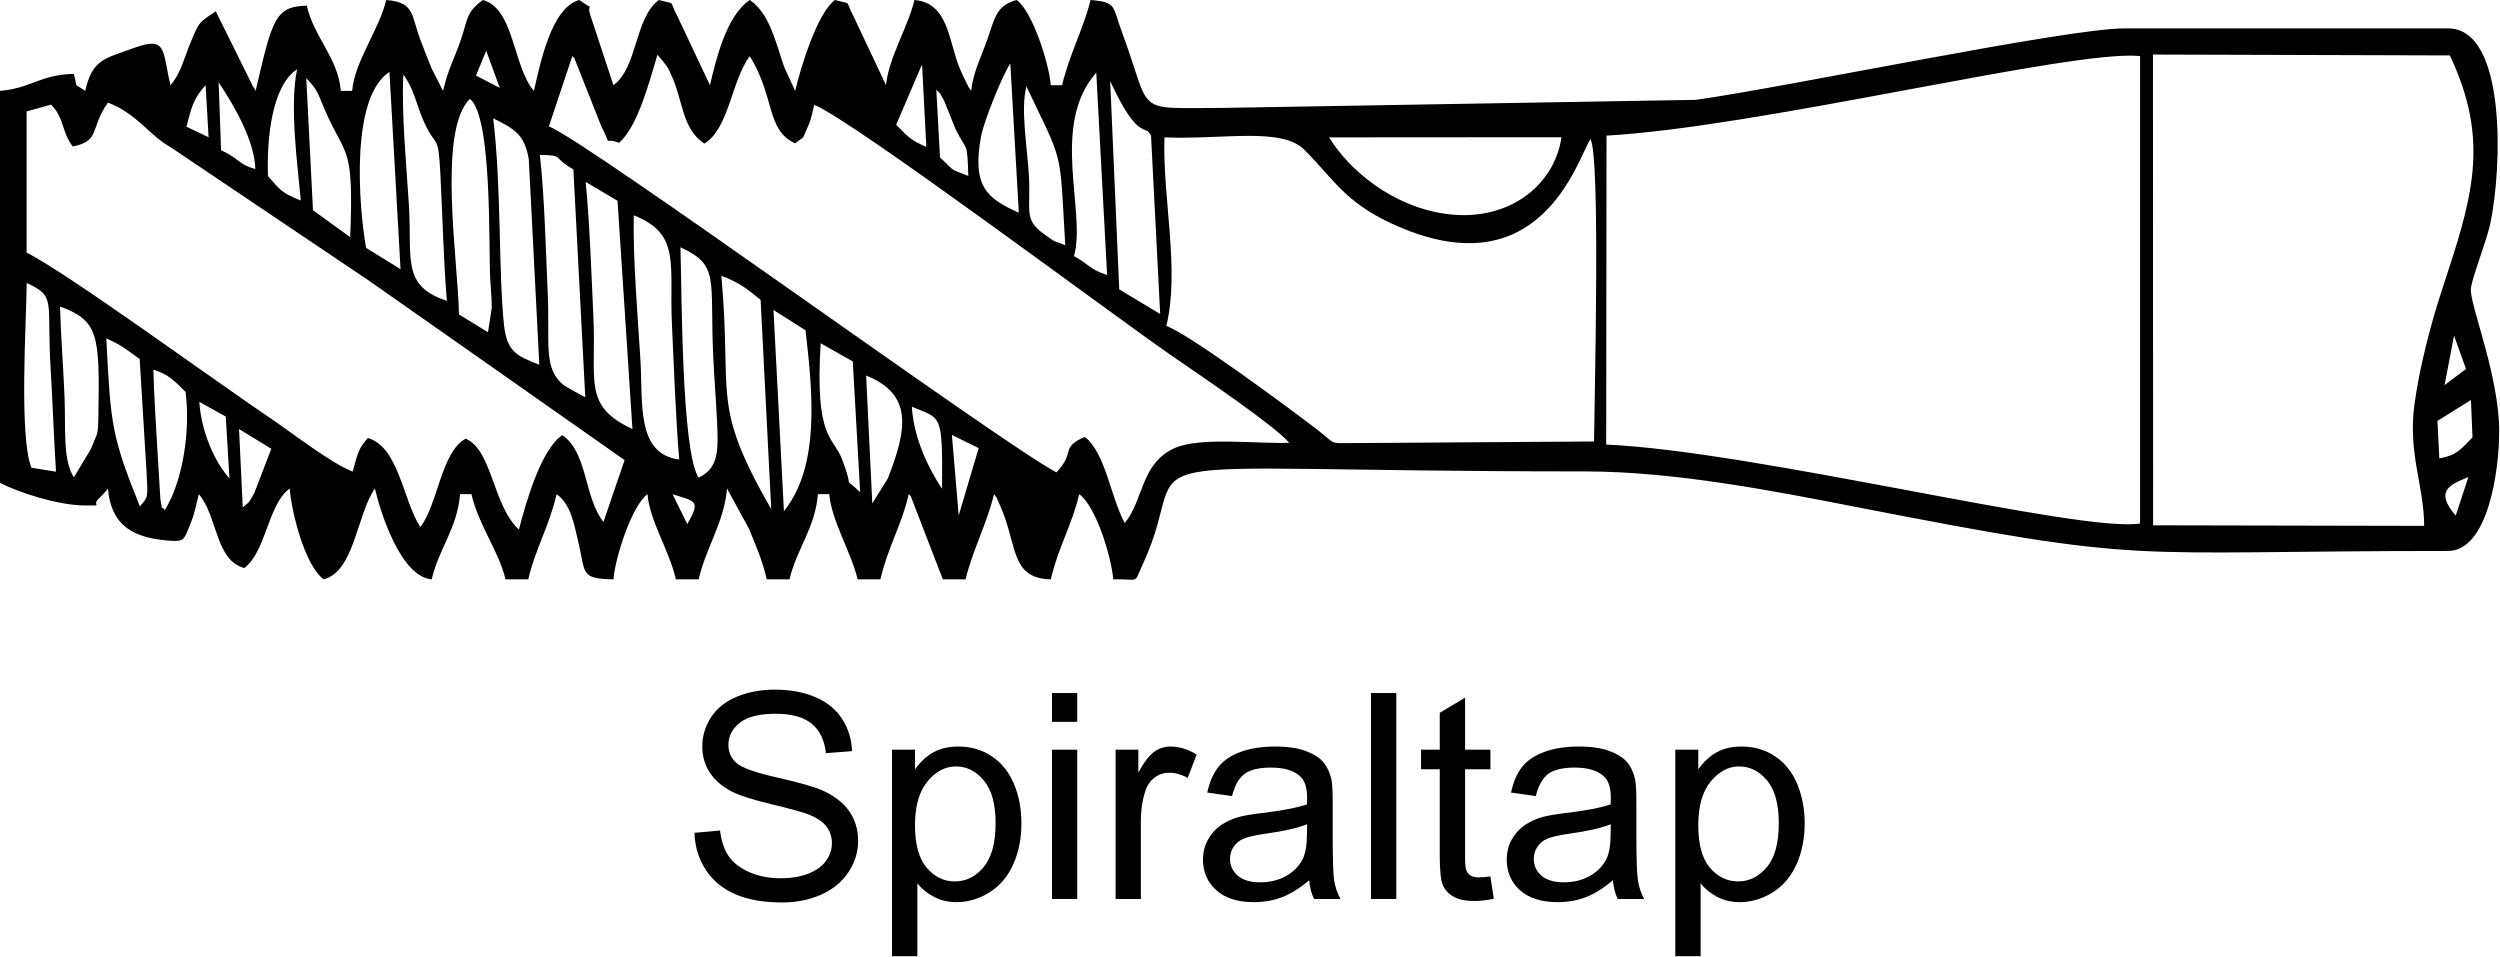 <?xml version="1.0" encoding="UTF-8" standalone="no"?>
<svg
   xml:space="preserve"
   width="300"
   height="114.78"
   version="1.1"
   style="clip-rule:evenodd;fill-rule:evenodd;image-rendering:optimizeQuality;shape-rendering:geometricPrecision;text-rendering:geometricPrecision"
   viewBox="0 0 300 114.78"
   id="svg2"
   sodipodi:docname="spiralTap.svg"
   inkscape:version="1.4.2 (f4327f4, 2025-05-13)"
   xmlns:inkscape="http://www.inkscape.org/namespaces/inkscape"
   xmlns:sodipodi="http://sodipodi.sourceforge.net/DTD/sodipodi-0.dtd"
   xmlns="http://www.w3.org/2000/svg"
   xmlns:svg="http://www.w3.org/2000/svg"
   xmlns:rdf="http://www.w3.org/1999/02/22-rdf-syntax-ns#"
   xmlns:cc="http://creativecommons.org/ns#"
   xmlns:dc="http://purl.org/dc/elements/1.1/"><title
   id="title1">Spiral tap</title><sodipodi:namedview
   id="namedview2"
   pagecolor="#505050"
   bordercolor="#eeeeee"
   borderopacity="1"
   inkscape:showpageshadow="0"
   inkscape:pageopacity="0"
   inkscape:pagecheckerboard="0"
   inkscape:deskcolor="#505050"
   inkscape:zoom="5.92"
   inkscape:cx="150.08446"
   inkscape:cy="57.516892"
   inkscape:window-width="1920"
   inkscape:window-height="1057"
   inkscape:window-x="1912"
   inkscape:window-y="-8"
   inkscape:window-maximized="1"
   inkscape:current-layer="Layer_x0020_1"><inkscape:page
     x="0"
     y="0"
     width="300"
     height="114.78"
     id="page2"
     margin="0"
     bleed="0" /></sodipodi:namedview>
 <defs
   id="defs1"><style
     type="text/css"
     id="style1">
   <![CDATA[
    .fil0 {fill:black}
    .fil1 {fill:black;fill-rule:nonzero}
   ]]>
  </style></defs>
 <g
   id="Layer_x0020_1"
   inkscape:label="Layer 1"
   inkscape:groupmode="layer">
  <g
   id="_2740019284336"
   style="fill:#000000;fill-opacity:1;stroke:none;stroke-width:1.03;stroke-dasharray:none"
   transform="scale(0.971)">
   <path
   class="fil0"
   d="m 83.12,61.08 c 2.85,0.9 3.5,0.77 1.82,3.69 z m 220.37,2.64 c -2.62,-3.02 -0.8,-3.81 1.56,-4.76 z m -185.01,-0.02 -0.84,-9.95 3.31,1.63 z M 3.3,34.97 c 3.71,1.73 2.44,2.1 2.96,10.66 0.26,4.31 0.39,8.41 0.66,12.66 L 3.89,57.81 C 2.34,53.98 3.25,39.97 3.3,34.97 Z m 104.5,27.25 -0.76,-15.81 c 5.76,2.31 5.1,6.55 2.68,12.72 z m -78.26,-9.2 3.99,2.44 -2.09,5.45 c -0.9,1.64 -0.65,1.03 -1.44,1.81 z M 18.96,45.68 c 1.86,0.63 2.33,1.13 3.97,2.75 0.62,4.73 -0.32,11.05 -2.57,14.62 -0.63,-1.04 -0.07,1.21 -0.54,-1.37 l -0.4,-6.61 c -0.18,-3.09 -0.39,-6.31 -0.46,-9.39 z m 282.5,10.97 -0.23,-4.63 4.14,-2.59 0.19,4.62 c -1.44,1.49 -1.99,2.24 -4.1,2.6 z M 198.54,16.76 C 217.65,15.69 256.23,6.07 264.48,6.93 V 64.7 C 257,65.87 216.93,55.76 198.5,54.94 Z m -85.85,33.5 c 3.57,1.56 3.83,0.51 3.73,10.15 -1.83,-2.77 -3.51,-6.42 -3.73,-10.15 z M 9.13,58.99 C 7.74,56.86 8.13,52.91 7.98,49.15 7.83,45.38 7.52,41.65 7.42,37.88 c 4.71,1.74 4.92,3.39 4.74,13.4 -0.05,2.82 -0.1,2.03 -0.91,4.18 z m 15.5,-9.33 3.27,1.82 0.46,7.64 C 26.56,57.15 24.88,53.4 24.63,49.66 Z M 13.14,41.82 c 2.12,0.94 2.5,1.43 4.12,2.54 l 0.85,13.96 c 0.19,3.42 0.18,3.03 -0.82,4.27 -3.48,-8.66 -3.62,-10.02 -4.15,-20.77 z m 288.97,5.77 1.17,-6.12 1.48,4.13 z m -206.52,-9.28 3.96,2.51 c 0.9,7.82 1.8,16.76 -2.67,22.36 z m 5.83,4.11 3.97,2.25 0.91,16.16 c -2.42,-2.34 -0.54,0.33 -2.26,-4.13 -1.08,-2.81 -3.35,-2.39 -2.62,-14.28 z M 78.32,26.61 c 5.87,2.31 4.37,6.05 4.72,13.43 0.26,5.51 0.45,11.33 0.9,16.75 C 78.56,56.1 79.48,49.69 79.14,44.36 78.8,38.82 78.22,32.15 78.32,26.61 Z m 5.77,3.95 c 4.9,2.25 3.6,3.83 4.06,13.59 0.12,2.58 0.33,5.19 0.46,7.81 0.17,3.63 0.26,5.86 -2.27,7.07 C 84.2,55.81 84.27,35.85 84.09,30.56 Z m 5.06,3.53 c 2.21,0.79 3.38,1.77 4.85,2.97 l 1.31,25.87 C 87.77,49.76 90.52,49.29 89.15,34.09 Z m -32.43,4.77 c -0.1,-6.59 -2.7,-22.71 1.36,-26.64 2.76,2.21 2.29,18.03 2.5,22.16 0.05,1.04 0.21,2.73 0.19,3.69 l -0.46,2.99 z M 3.29,13.77 6.32,12.93 c 1.66,1.7 1.26,3.33 2.68,5.18 3.48,-0.74 2.07,-2.23 4.34,-5.43 3.61,1.37 5.19,4.12 7.74,5.51 l 24.36,16.39 c 2.59,1.8 5.24,3.67 7.84,5.49 l 23.91,16.79 -2.61,7.64 c -2.4,-2.97 -1.94,-8.6 -5.09,-10.72 -2.66,1.75 -4.58,8.61 -5.36,11.67 -3.26,-3.02 -3.26,-9.78 -6.57,-11.24 -3.03,1.61 -3.45,8.16 -5.62,10.93 -2.17,-3.4 -2.65,-9.89 -6.48,-11.01 -1.23,1.42 -1.22,1.85 -1.88,4.15 C 40.88,57.25 35.75,53.24 33.31,51.61 27.38,47.64 7.85,33.4 3.29,31.23 Z m 129.44,17.88 c 1.55,-5.53 -2.99,-16.16 2.75,-22.67 l 1.34,25.01 c -2.29,-0.77 -2.2,-1.32 -4.09,-2.34 z M 266.07,6.74 302.76,6.85 c 5.1,10.73 2.68,17.87 -0.95,28.91 -1.4,4.25 -2.79,9.58 -3.41,14.13 -0.85,6.14 1.16,10.03 1.19,15.1 l -33.5,-0.07 z M 143.91,16.98 c 7.39,0.28 14.47,-1.29 17.29,1.53 3.57,3.57 4.93,6.36 10.62,9.04 18.46,8.66 23.07,-7.72 24.73,-10.37 1.26,2.09 0.49,32.08 0.45,37.38 l -29.94,0.2 c -2.94,0 -1.79,0.24 -4.49,-1.83 -3.52,-2.69 -15.67,-11.68 -18.43,-12.65 1.7,-6.95 -0.5,-15.95 -0.23,-23.3 z m -77.19,2.17 c 3.11,0.02 1.45,0.3 4.14,1.78 l 1.47,28.16 C 71.9,48.89 69.81,47.72 69.67,47.6 67.09,45.52 67.97,42.53 67.69,36.23 67.44,30.73 67.31,24.52 66.72,19.15 Z m 59.19,7.14 c -3.89,-1.76 -5.81,-3.18 -4.67,-9.43 0.34,-1.85 2.67,-7.65 3.62,-9 z m -53.53,-3.81 3.94,2.34 1.84,28.2 C 72.03,50.17 73.69,47.15 73.34,39.33 73.1,34 72.88,27.64 72.38,22.48 Z M 33.12,21.76 c -0.17,-4.4 0.42,-11.13 3.6,-13.2 -0.95,4.46 0.03,11.67 0.46,16.22 -2.47,-0.97 -2.55,-1.33 -4.06,-3.02 z M 37.85,9.67 c 1.52,1.55 1.42,1.92 2.39,4.13 2.48,5.67 3.51,3.99 3.04,15.51 l -4.6,-3.33 z m 77.86,1.4 c 0.44,0.57 0.17,-0.13 0.97,1.38 l 1.41,3.51 c 1.47,2.94 1.42,1.32 1.58,5.78 -2.51,-0.96 -1.58,-0.52 -3.5,-2.29 z M 45.24,30.63 C 44.3,25.24 43.31,11.99 48.13,8.89 L 49.5,33.26 Z M 60.95,14.62 c 2.55,1.28 3.88,1.93 4.4,5.07 l 1.3,25.39 c -2.78,-1.1 -4,-1.6 -4.36,-4.9 C 61.6,33.84 61.97,22.93 60.95,14.62 Z m 132.03,2.34 c -0.96,6.32 -6.99,10.54 -14.38,9.46 -6.73,-0.98 -11.92,-5.51 -14.35,-9.44 z M 50.53,25.27 c -0.3,-4.82 -0.94,-11.43 -0.68,-16.04 1.38,1.85 1.57,3.67 2.56,5.86 1.55,3.41 1.75,1.22 2.02,6.51 0.26,5.05 0.38,10.64 0.8,15.58 -5.66,-1.87 -4.28,-5.16 -4.7,-11.91 z M 137.2,10.02 c 3.54,7.67 4.34,5.16 5.05,6.76 l 1.13,22.03 -5.06,-3.05 z m -23.25,-2.06 0.53,10.19 C 112.44,17.26 112.33,17 110.75,15.42 Z M 70.73,6.94 c 0.12,0.14 0.28,0.19 0.33,0.45 l 3.23,8.16 c 1.54,3 0.01,1.27 2.22,2.1 2.3,-2.01 3.73,-7.51 4.74,-10.89 l 0.76,0.9 c 0.96,1.44 0.15,-0.06 0.87,1.44 1.6,3.34 1.31,6.71 4.16,8.65 3.06,-1.84 3.37,-7.84 5.62,-10.81 3.13,5.03 2,9.14 5.61,10.78 1.41,-1.16 0.64,-0.06 1.6,-2.14 0.45,-0.98 0.54,-1.82 0.75,-2.62 4.52,1.73 37.24,26.22 44.23,31.03 3.01,2.07 12.83,8.71 14.47,10.73 -4.02,0.16 -10.95,-0.76 -14.14,0.65 -4.24,1.89 -3.85,6.53 -6.19,9.27 -1.77,-3.33 -2.37,-8.66 -4.92,-10.64 -3.08,1.3 -1.11,1.87 -3.51,4.38 -6.7,-3.49 -58.31,-41.16 -62.73,-42.75 z m -47.69,8.72 c 0.63,-2.41 0.86,-3.49 2.37,-5.13 l 0.37,6.43 z m 103.81,-4.98 c 4.64,9.8 4.08,7.31 4.8,19.64 -1.54,-0.69 -0.84,-0.09 -2.67,-1.42 -2.48,-1.81 -1.59,-2.81 -1.82,-7.13 -0.17,-3.37 -1.07,-8.27 -0.31,-11.09 z M 31.56,20.89 c -2.13,-0.58 -1.9,-1.24 -4.24,-2.33 l -0.3,-8.39 c 2,3.01 4.43,7.23 4.54,10.72 z M 60.09,6.27 61.76,10.86 58.82,9.34 Z m -16.57,4.96 h -1.4 C 41.77,7.11 38.83,4.68 37.91,0.7 34,0.79 33.65,2.36 31.59,11.23 31.49,11.09 31.36,10.69 31.32,10.8 L 26.67,1.4 C 24.54,2.83 24.64,2.64 23.54,5.29 22.65,7.43 22.37,9.02 21.06,10.53 20.05,6.18 20.64,4.44 16.58,5.92 12.85,7.28 11.44,7.32 10.53,11.23 8.98,10.15 9.66,11.12 9.13,9.13 4.92,9.22 3.87,10.91 0,11.23 v 48.44 c 2.23,1.17 7.2,2.8 10.53,2.8 2.58,0 0.53,0.1 1.82,-0.98 l 0.68,-0.72 c 0.07,-0.08 0.2,-0.28 0.31,-0.4 0.38,4.62 3.16,6.06 7.33,6.43 2.25,0.2 2.03,-0.06 3,-2.42 0.34,-0.83 0.71,-2.48 0.9,-3.31 2.31,2.66 2.03,8.17 5.61,9.13 2.71,-1.99 2.91,-7.85 5.62,-9.83 0.25,3.05 1.89,9.53 4.21,11.23 3.81,-1.02 4.07,-7.99 6.32,-11.23 0.75,3.21 3.26,10.92 7.02,11.23 0.88,-3.78 3.15,-6.29 3.51,-10.53 h 1.4 c 0.92,3.93 3.4,7.05 4.21,10.53 h 2.81 c 0.9,-3.84 2.57,-6.5 3.51,-10.53 1.77,1.29 2.11,3.56 2.65,5.78 0.98,4.02 0.17,4.66 4.37,4.75 0.23,-2.79 2.29,-9.12 4.21,-10.53 0.28,3.35 2.65,6.84 3.51,10.53 h 2.81 c 0.92,-3.95 3.16,-7.09 3.51,-11.23 l 2.72,5 c 0.91,2.25 1.62,3.78 2.19,6.23 h 2.81 c 0.88,-3.78 3.16,-6.29 3.51,-10.53 h 1.4 c 0.28,3.3 2.76,7.29 3.51,10.53 h 2.81 c 0.94,-4.03 2.62,-6.69 3.51,-10.53 0.11,0.13 0.26,0.17 0.3,0.4 l 3.91,10.13 h 2.81 c 0.81,-3.49 2.68,-6.95 3.51,-10.53 0.52,0.75 0.09,-0.09 0.74,1.37 2.2,4.9 1.23,9.05 6.28,9.16 0.94,-4.03 2.62,-6.69 3.51,-10.53 2.11,1.55 3.98,7.78 4.21,10.53 3.38,-0.08 2.46,0.7 3.68,-1.94 6.87,-14.85 -7.84,-11.4 54.58,-11.4 11.17,0 23.59,2.46 33.52,4.39 36.87,7.2 32.25,5.44 73.18,5.44 4.93,0 6.32,-9.94 6.32,-14.74 0,-6.83 -3.51,-15.33 -3.51,-17.55 0,-1.11 1.92,-5.9 2.4,-8.13 1.45,-6.73 2.09,-24.16 -5.21,-24.16 h -40.01 c -7.09,0 -41.75,7.26 -52.94,8.83 l -58.67,1 c -11.04,0 -8.43,0.95 -12.3,-9.46 C 137.47,0.79 138.05,0.27 134.77,0 134,3.31 132.14,6.75 131.26,10.53 h -1.4 C 129.63,7.74 127.58,1.41 125.65,0 c -2.53,0.68 -2.7,2.2 -3.61,4.82 -0.66,1.91 -1.82,4.19 -2.01,6.41 -0.52,-0.76 -0.13,-0.09 -0.76,-1.34 -0.3,-0.6 -0.43,-0.9 -0.66,-1.44 -1.38,-3.26 -1.34,-8.1 -5.6,-8.45 -0.75,3.24 -3.23,7.23 -3.51,10.53 l -4.05,-8.58 c -1.09,-2 0.01,-1.34 -2.26,-1.95 -2.21,1.61 -4.27,8.46 -4.92,11.23 L 96.94,8.35 C 95.92,5.48 95.16,1.67 92.66,0 89.8,1.91 88.52,7.2 87.74,10.53 L 83.69,1.95 C 82.6,-0.05 83.7,0.61 81.43,0 78.42,2.2 78.82,8.33 75.81,10.53 L 73.2,2.61 C 72.02,-0.47 74.16,1.88 71.6,0 68.13,0.93 66.78,7.8 65.98,11.23 63.38,8.23 63.57,1.04 59.67,0 57.54,1.56 57.82,2.44 56.93,4.99 56.08,7.43 55.38,8.54 54.75,11.23 L 53.33,8.44 C 52.9,7.41 52.35,5.95 51.95,4.91 50.79,1.82 51.26,0.29 47.73,0 46.89,3.6 43.82,7.6 43.52,11.23 Z"
   id="path1"
   style="fill:#000000;fill-opacity:1;stroke:none;stroke-width:1.03;stroke-dasharray:none" />
   <path
   class="fil1"
   d="m 85.83,102.92 3.16,-0.28 c 0.15,1.28 0.5,2.33 1.05,3.15 0.55,0.82 1.4,1.48 2.56,1.99 1.15,0.51 2.45,0.76 3.9,0.76 1.29,0 2.42,-0.19 3.4,-0.57 0.98,-0.39 1.71,-0.92 2.19,-1.59 0.48,-0.67 0.72,-1.39 0.72,-2.18 0,-0.79 -0.23,-1.48 -0.69,-2.08 -0.46,-0.59 -1.23,-1.09 -2.29,-1.5 -0.68,-0.26 -2.19,-0.67 -4.53,-1.24 -2.34,-0.56 -3.98,-1.09 -4.91,-1.58 -1.22,-0.64 -2.12,-1.44 -2.71,-2.38 -0.6,-0.94 -0.89,-2 -0.89,-3.17 0,-1.29 0.36,-2.49 1.09,-3.61 0.73,-1.12 1.79,-1.96 3.19,-2.54 1.4,-0.58 2.96,-0.87 4.67,-0.87 1.89,0 3.55,0.3 4.99,0.91 1.44,0.6 2.55,1.5 3.32,2.68 0.78,1.18 1.19,2.52 1.25,4.01 l -3.23,0.25 c -0.17,-1.6 -0.76,-2.82 -1.76,-3.64 -1,-0.82 -2.48,-1.23 -4.44,-1.23 -2.04,0 -3.52,0.37 -4.45,1.12 -0.93,0.75 -1.4,1.65 -1.4,2.7 0,0.91 0.33,1.67 0.99,2.26 0.65,0.59 2.34,1.2 5.08,1.81 2.73,0.62 4.61,1.16 5.63,1.62 1.47,0.69 2.57,1.54 3.27,2.59 0.71,1.05 1.06,2.25 1.06,3.61 0,1.36 -0.39,2.62 -1.16,3.82 -0.78,1.2 -1.89,2.13 -3.34,2.79 -1.45,0.66 -3.08,1 -4.9,1 -2.29,0 -4.22,-0.34 -5.77,-1.01 -1.56,-0.67 -2.77,-1.68 -3.66,-3.03 -0.88,-1.34 -1.35,-2.87 -1.39,-4.57 z"
   id="path2"
   style="fill:#000000;fill-opacity:1;stroke:none;stroke-width:1.03;stroke-dasharray:none" />
   <path
   id="_1"
   class="fil1"
   d="M 110.24,118.17 V 92.65 h 2.84 v 2.43 c 0.67,-0.94 1.43,-1.64 2.28,-2.11 0.84,-0.47 1.87,-0.71 3.07,-0.71 1.57,0 2.96,0.41 4.16,1.22 1.2,0.8 2.11,1.95 2.73,3.42 0.61,1.47 0.91,3.08 0.91,4.84 0,1.88 -0.33,3.57 -1.01,5.08 -0.67,1.51 -1.66,2.66 -2.95,3.47 -1.28,0.8 -2.64,1.2 -4.06,1.2 -1.04,0 -1.98,-0.22 -2.8,-0.66 -0.83,-0.44 -1.51,-0.99 -2.04,-1.66 v 9 z m 2.84,-16.18 c 0,2.36 0.48,4.11 1.44,5.24 0.96,1.13 2.12,1.7 3.48,1.7 1.39,0 2.57,-0.59 3.55,-1.76 0.99,-1.17 1.49,-2.98 1.49,-5.44 0,-2.35 -0.48,-4.1 -1.45,-5.27 -0.96,-1.16 -2.11,-1.74 -3.45,-1.74 -1.33,0 -2.5,0.62 -3.52,1.86 -1.03,1.24 -1.54,3.04 -1.54,5.41 z"
   style="fill:#000000;fill-opacity:1;stroke:none;stroke-width:1.03;stroke-dasharray:none" />
   <path
   id="_2"
   class="fil1"
   d="m 130.01,89.21 v -3.56 h 3.12 v 3.56 z m 0,21.89 V 92.65 h 3.12 v 18.45 z"
   style="fill:#000000;fill-opacity:1;stroke:none;stroke-width:1.03;stroke-dasharray:none" />
   <path
   id="_3"
   class="fil1"
   d="M 137.87,111.1 V 92.65 h 2.81 v 2.83 c 0.71,-1.31 1.38,-2.17 1.99,-2.59 0.61,-0.42 1.27,-0.63 2,-0.63 1.06,0 2.13,0.33 3.22,0.99 l -1.11,2.89 c -0.76,-0.43 -1.52,-0.64 -2.28,-0.64 -0.68,0 -1.29,0.2 -1.83,0.61 -0.54,0.41 -0.92,0.98 -1.15,1.71 -0.35,1.11 -0.53,2.32 -0.53,3.64 v 9.64 z"
   style="fill:#000000;fill-opacity:1;stroke:none;stroke-width:1.03;stroke-dasharray:none" />
   <path
   id="_4"
   class="fil1"
   d="m 161.79,108.79 c -1.17,0.99 -2.29,1.68 -3.36,2.09 -1.07,0.41 -2.22,0.61 -3.45,0.61 -2.03,0 -3.58,-0.49 -4.67,-1.48 -1.09,-0.98 -1.64,-2.25 -1.64,-3.78 0,-0.9 0.21,-1.72 0.62,-2.47 0.41,-0.75 0.95,-1.34 1.61,-1.79 0.67,-0.45 1.42,-0.79 2.26,-1.02 0.61,-0.16 1.54,-0.32 2.78,-0.47 2.52,-0.3 4.39,-0.66 5.58,-1.07 0.01,-0.43 0.02,-0.7 0.02,-0.81 0,-1.27 -0.3,-2.17 -0.89,-2.69 -0.8,-0.7 -1.99,-1.05 -3.57,-1.05 -1.47,0 -2.56,0.26 -3.26,0.77 -0.71,0.52 -1.22,1.43 -1.56,2.75 l -3.06,-0.43 c 0.28,-1.31 0.74,-2.37 1.38,-3.18 0.64,-0.8 1.56,-1.42 2.77,-1.86 1.2,-0.43 2.61,-0.65 4.19,-0.65 1.58,0 2.87,0.19 3.85,0.56 0.99,0.37 1.72,0.84 2.18,1.4 0.46,0.56 0.79,1.27 0.98,2.13 0.1,0.53 0.15,1.49 0.15,2.87 v 4.15 c 0,2.9 0.06,4.73 0.19,5.5 0.13,0.78 0.39,1.52 0.77,2.23 h -3.27 c -0.31,-0.66 -0.52,-1.43 -0.6,-2.31 z m -0.25,-6.93 c -1.14,0.46 -2.85,0.85 -5.12,1.17 -1.29,0.19 -2.2,0.39 -2.74,0.62 -0.53,0.23 -0.94,0.57 -1.23,1.01 -0.29,0.44 -0.44,0.94 -0.44,1.48 0,0.82 0.32,1.52 0.95,2.07 0.63,0.55 1.56,0.83 2.77,0.83 1.2,0 2.28,-0.26 3.22,-0.79 0.93,-0.52 1.63,-1.24 2.07,-2.14 0.33,-0.71 0.5,-1.75 0.5,-3.11 z"
   style="fill:#000000;fill-opacity:1;stroke:none;stroke-width:1.03;stroke-dasharray:none" />
   <polygon
   id="_5"
   class="fil1"
   points="172.56,85.65 172.56,111.1 169.43,111.1 169.43,85.65 "
   style="fill:#000000;fill-opacity:1;stroke:none;stroke-width:1.03;stroke-dasharray:none" />
   <path
   id="_6"
   class="fil1"
   d="m 184.19,108.31 0.42,2.76 c -0.87,0.18 -1.66,0.28 -2.35,0.28 -1.13,0 -2.01,-0.18 -2.63,-0.54 -0.63,-0.36 -1.06,-0.83 -1.32,-1.42 -0.25,-0.58 -0.38,-1.82 -0.38,-3.69 V 95.07 h -2.31 v -2.42 h 2.31 v -4.56 l 3.13,-1.87 v 6.43 h 3.13 v 2.42 h -3.13 v 10.8 c 0,0.9 0.05,1.47 0.17,1.73 0.1,0.25 0.28,0.45 0.53,0.61 0.25,0.15 0.6,0.22 1.06,0.22 0.35,0 0.8,-0.04 1.37,-0.12 z"
   style="fill:#000000;fill-opacity:1;stroke:none;stroke-width:1.03;stroke-dasharray:none" />
   <path
   id="_7"
   class="fil1"
   d="m 199.32,108.79 c -1.16,0.99 -2.28,1.68 -3.35,2.09 -1.07,0.41 -2.22,0.61 -3.46,0.61 -2.02,0 -3.58,-0.49 -4.67,-1.48 -1.09,-0.98 -1.63,-2.25 -1.63,-3.78 0,-0.9 0.2,-1.72 0.61,-2.47 0.42,-0.75 0.96,-1.34 1.62,-1.79 0.67,-0.45 1.42,-0.79 2.25,-1.02 0.62,-0.16 1.55,-0.32 2.78,-0.47 2.53,-0.3 4.39,-0.66 5.58,-1.07 0.02,-0.43 0.02,-0.7 0.02,-0.81 0,-1.27 -0.29,-2.17 -0.89,-2.69 -0.8,-0.7 -1.99,-1.05 -3.56,-1.05 -1.48,0 -2.57,0.26 -3.27,0.77 -0.7,0.52 -1.22,1.43 -1.55,2.75 l -3.06,-0.43 c 0.28,-1.31 0.73,-2.37 1.37,-3.18 0.64,-0.8 1.57,-1.42 2.78,-1.86 1.2,-0.43 2.6,-0.65 4.19,-0.65 1.58,0 2.86,0.19 3.85,0.56 0.98,0.37 1.71,0.84 2.17,1.4 0.47,0.56 0.79,1.27 0.98,2.13 0.1,0.53 0.15,1.49 0.15,2.87 v 4.15 c 0,2.9 0.07,4.73 0.2,5.5 0.12,0.78 0.39,1.52 0.76,2.23 h -3.27 c -0.31,-0.66 -0.51,-1.43 -0.6,-2.31 z m -0.25,-6.93 c -1.14,0.46 -2.84,0.85 -5.12,1.17 -1.29,0.19 -2.2,0.39 -2.73,0.62 -0.54,0.23 -0.94,0.57 -1.23,1.01 -0.29,0.44 -0.44,0.94 -0.44,1.48 0,0.82 0.31,1.52 0.94,2.07 0.64,0.55 1.56,0.83 2.78,0.83 1.2,0 2.27,-0.26 3.21,-0.79 0.94,-0.52 1.63,-1.24 2.07,-2.14 0.34,-0.71 0.5,-1.75 0.5,-3.11 z"
   style="fill:#000000;fill-opacity:1;stroke:none;stroke-width:1.03;stroke-dasharray:none" />
   <path
   id="_8"
   class="fil1"
   d="M 207.04,118.17 V 92.65 h 2.84 v 2.43 c 0.67,-0.94 1.43,-1.64 2.28,-2.11 0.84,-0.47 1.86,-0.71 3.06,-0.71 1.58,0 2.97,0.41 4.17,1.22 1.2,0.8 2.11,1.95 2.72,3.42 0.61,1.47 0.92,3.08 0.92,4.84 0,1.88 -0.34,3.57 -1.01,5.08 -0.68,1.51 -1.66,2.66 -2.95,3.47 -1.29,0.8 -2.64,1.2 -4.06,1.2 -1.05,0 -1.98,-0.22 -2.81,-0.66 -0.83,-0.44 -1.5,-0.99 -2.03,-1.66 v 9 z m 2.84,-16.18 c 0,2.36 0.48,4.11 1.43,5.24 0.96,1.13 2.13,1.7 3.49,1.7 1.38,0 2.57,-0.59 3.55,-1.76 0.99,-1.17 1.48,-2.98 1.48,-5.44 0,-2.35 -0.48,-4.1 -1.44,-5.27 -0.97,-1.16 -2.12,-1.74 -3.46,-1.74 -1.32,0 -2.5,0.62 -3.51,1.86 -1.03,1.24 -1.54,3.04 -1.54,5.41 z"
   style="fill:#000000;fill-opacity:1;stroke:none;stroke-width:1.03;stroke-dasharray:none" />
  </g>
 </g>
</svg>
